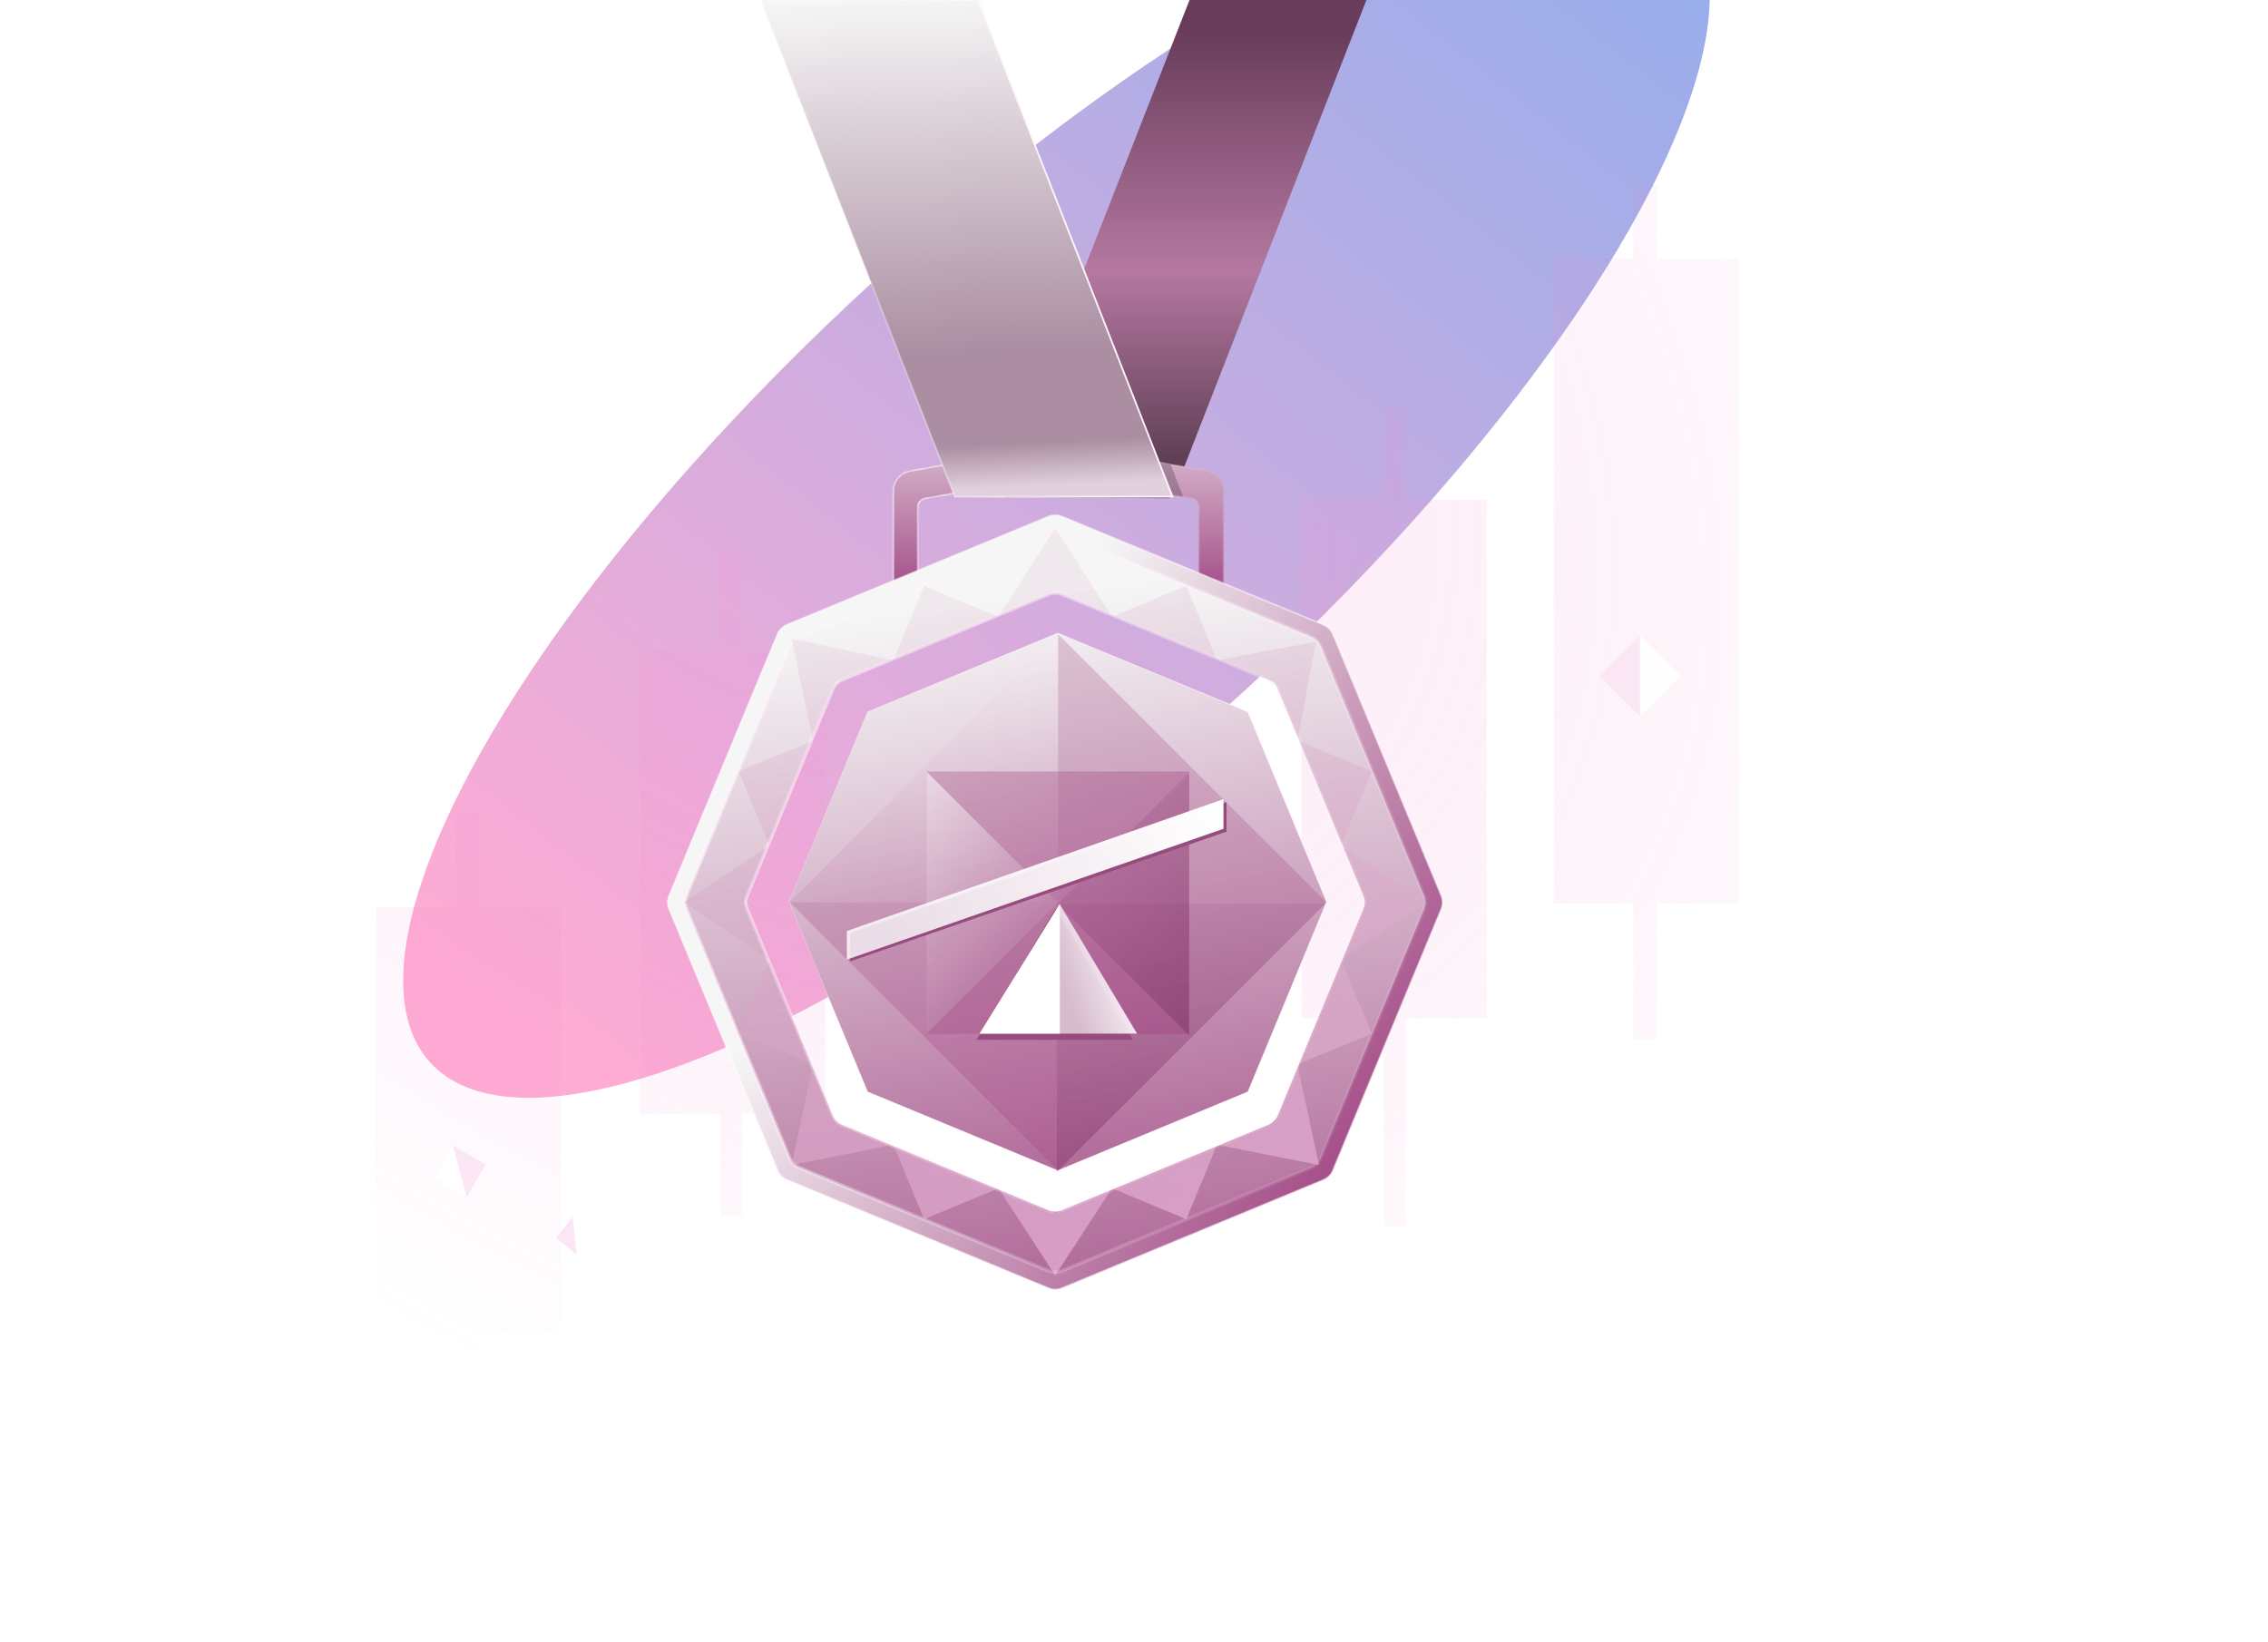 <svg width="663" height="480" viewBox="0 0 663 480" fill="none" xmlns="http://www.w3.org/2000/svg">
<g clip-path="url(#clip0_191_4082)">
<g opacity="0.6" filter="url(#filter0_f_191_4082)">
<ellipse cx="308.83" cy="142.756" rx="80.769" ry="248.365" transform="rotate(47.458 308.83 142.756)" fill="url(#paint0_linear_191_4082)"/>
</g>
<path d="M399.442 0H347.728L292.24 141.736C291.582 143.417 292.811 145.235 294.616 145.251L341.406 145.659C342.119 145.665 342.762 145.23 343.021 144.566L399.442 0Z" fill="url(#paint1_linear_191_4082)"/>
<mask id="path-3-inside-1_191_4082" fill="white">
<path fill-rule="evenodd" clip-rule="evenodd" d="M266.047 137.657C263.182 138.171 261.097 140.664 261.097 143.575V170.605C261.097 172.028 262.25 173.181 263.673 173.181H268.434C268.357 172.938 268.316 172.678 268.316 172.409V148.285C268.316 147.035 269.215 145.964 270.447 145.748L308.93 138.985C309.225 138.933 309.527 138.933 309.822 138.985L348.305 145.748C349.537 145.964 350.435 147.035 350.435 148.285V172.409C350.435 172.678 350.394 172.938 350.318 173.181H355.078C356.501 173.181 357.655 172.028 357.655 170.605V143.575C357.655 140.664 355.569 138.171 352.704 137.657L310.437 130.077C309.735 129.951 309.016 129.951 308.314 130.077L266.047 137.657Z"/>
</mask>
<path fill-rule="evenodd" clip-rule="evenodd" d="M266.047 137.657C263.182 138.171 261.097 140.664 261.097 143.575V170.605C261.097 172.028 262.25 173.181 263.673 173.181H268.434C268.357 172.938 268.316 172.678 268.316 172.409V148.285C268.316 147.035 269.215 145.964 270.447 145.748L308.93 138.985C309.225 138.933 309.527 138.933 309.822 138.985L348.305 145.748C349.537 145.964 350.435 147.035 350.435 148.285V172.409C350.435 172.678 350.394 172.938 350.318 173.181H355.078C356.501 173.181 357.655 172.028 357.655 170.605V143.575C357.655 140.664 355.569 138.171 352.704 137.657L310.437 130.077C309.735 129.951 309.016 129.951 308.314 130.077L266.047 137.657Z" fill="url(#paint2_linear_191_4082)"/>
<path d="M266.047 137.657L266.002 137.404L266.047 137.657ZM268.434 173.181V173.439H268.785L268.68 173.104L268.434 173.181ZM270.447 145.748L270.402 145.494L270.447 145.748ZM308.93 138.985L308.974 139.239H308.974L308.93 138.985ZM309.822 138.985L309.777 139.239L309.822 138.985ZM348.305 145.748L348.35 145.494L348.305 145.748ZM350.318 173.181L350.072 173.104L349.967 173.439H350.318V173.181ZM352.704 137.657L352.75 137.404L352.704 137.657ZM310.437 130.077L310.482 129.823V129.823L310.437 130.077ZM308.314 130.077L308.269 129.823V129.823L308.314 130.077ZM261.354 143.575C261.354 140.789 263.35 138.403 266.093 137.911L266.002 137.404C263.014 137.94 260.839 140.539 260.839 143.575H261.354ZM261.354 170.605V143.575H260.839V170.605H261.354ZM263.673 172.924C262.392 172.924 261.354 171.885 261.354 170.605H260.839C260.839 172.17 262.108 173.439 263.673 173.439V172.924ZM268.434 172.924H263.673V173.439H268.434V172.924ZM268.68 173.104C268.611 172.885 268.574 172.652 268.574 172.409H268.058C268.058 172.705 268.104 172.99 268.188 173.258L268.68 173.104ZM268.574 172.409V148.285H268.058V172.409H268.574ZM268.574 148.285C268.574 147.16 269.382 146.197 270.491 146.002L270.402 145.494C269.047 145.732 268.058 146.909 268.058 148.285H268.574ZM270.491 146.002L308.974 139.239L308.885 138.731L270.402 145.494L270.491 146.002ZM308.974 139.239C309.24 139.192 309.512 139.192 309.777 139.239L309.866 138.731C309.542 138.674 309.21 138.674 308.885 138.731L308.974 139.239ZM309.777 139.239L348.26 146.002L348.35 145.494L309.866 138.731L309.777 139.239ZM348.26 146.002C349.369 146.197 350.178 147.16 350.178 148.285H350.693C350.693 146.909 349.705 145.732 348.35 145.494L348.26 146.002ZM350.178 148.285V172.409H350.693V148.285H350.178ZM350.178 172.409C350.178 172.652 350.141 172.885 350.072 173.104L350.564 173.258C350.648 172.99 350.693 172.705 350.693 172.409H350.178ZM355.078 172.924H350.318V173.439H355.078V172.924ZM357.397 170.605C357.397 171.885 356.359 172.924 355.078 172.924V173.439C356.643 173.439 357.912 172.17 357.912 170.605H357.397ZM357.397 143.575V170.605H357.912V143.575H357.397ZM352.659 137.911C355.401 138.403 357.397 140.789 357.397 143.575H357.912C357.912 140.539 355.738 137.94 352.75 137.404L352.659 137.911ZM310.391 130.33L352.659 137.911L352.75 137.404L310.482 129.823L310.391 130.33ZM308.36 130.33C309.032 130.21 309.72 130.21 310.391 130.33L310.482 129.823C309.75 129.692 309.001 129.692 308.269 129.823L308.36 130.33ZM266.093 137.911L308.36 130.33L308.269 129.823L266.002 137.404L266.093 137.911Z" fill="url(#paint3_linear_191_4082)" mask="url(#path-3-inside-1_191_4082)"/>
<path fill-rule="evenodd" clip-rule="evenodd" d="M484.368 54.105H477.497V75.575H454.243V264.089H477.497V304.018H484.368V264.089H508.388V75.575H484.368V54.105ZM410.926 119.354H404.499V146.121H380.452V297.653H404.499V358.467H410.926V297.653H434.597V146.121H410.926V119.354ZM241.243 190.318H216.878V161.454H210.562V190.318H187.099V325.615H210.562V355.38H216.878V325.615H241.243V190.318ZM133.39 265.12H109.927V389.593H133.39V415.663H139.817V389.593H164.072V265.12H139.817V237.22H133.39V265.12Z" fill="url(#paint4_radial_191_4082)"/>
<g opacity="0.3" filter="url(#filter1_f_191_4082)">
<path d="M333.218 133.974L342.242 135.778L345.851 145.249L336.376 143.896L333.218 133.974Z" fill="#3D2E3C"/>
</g>
<path d="M222.293 0L285.913 0L342.765 145.219H279.145L222.293 0Z" fill="url(#paint5_linear_191_4082)" stroke="url(#paint6_linear_191_4082)" stroke-width="0.515" stroke-linejoin="round"/>
<path fill-rule="evenodd" clip-rule="evenodd" d="M310.444 151.001C309.182 150.478 307.764 150.478 306.502 151.001L230.082 182.64C228.819 183.162 227.816 184.165 227.292 185.428L195.639 261.808C195.116 263.072 195.116 264.491 195.639 265.754L227.292 342.134C227.816 343.397 228.819 344.4 230.082 344.923L306.502 376.562C307.764 377.084 309.182 377.084 310.444 376.562L386.864 344.923C388.127 344.4 389.13 343.397 389.654 342.134L421.307 265.754C421.83 264.491 421.83 263.072 421.307 261.808L389.654 185.428C389.13 184.165 388.127 183.162 386.864 182.64L310.444 151.001ZM375.726 196.56L308.473 168.717L241.22 196.56L213.363 263.781L241.22 331.002L308.473 358.845L375.726 331.002L403.583 263.781L375.726 196.56Z" fill="url(#paint7_linear_191_4082)"/>
<path d="M306.502 151.001L306.403 150.762L306.502 151.001ZM310.444 151.001L310.543 150.762L310.444 151.001ZM230.082 182.64L229.983 182.402L230.082 182.64ZM227.292 185.428L227.054 185.329L227.292 185.428ZM195.639 261.808L195.877 261.907H195.877L195.639 261.808ZM195.639 265.754L195.401 265.853H195.401L195.639 265.754ZM227.292 342.134L227.53 342.036L227.292 342.134ZM230.082 344.923L230.18 344.685L230.082 344.923ZM306.502 376.562L306.403 376.8L306.502 376.562ZM310.444 376.562L310.543 376.8L310.444 376.562ZM386.864 344.923L386.766 344.685L386.864 344.923ZM389.654 342.134L389.416 342.036L389.654 342.134ZM421.307 265.754L421.545 265.853L421.307 265.754ZM421.307 261.808L421.069 261.907L421.069 261.907L421.307 261.808ZM389.654 185.428L389.416 185.527L389.654 185.428ZM386.864 182.64L386.963 182.402L386.864 182.64ZM308.473 168.717L308.572 168.479C308.508 168.452 308.438 168.452 308.374 168.479L308.473 168.717ZM375.726 196.56L375.964 196.462C375.938 196.399 375.888 196.348 375.824 196.322L375.726 196.56ZM241.22 196.56L241.122 196.322C241.059 196.348 241.008 196.399 240.982 196.462L241.22 196.56ZM213.363 263.781L213.125 263.682C213.099 263.745 213.099 263.816 213.125 263.88L213.363 263.781ZM241.22 331.002L240.982 331.1C241.008 331.163 241.059 331.213 241.122 331.24L241.22 331.002ZM308.473 358.845L308.374 359.083C308.438 359.109 308.508 359.109 308.572 359.083L308.473 358.845ZM375.726 331.002L375.824 331.24C375.888 331.213 375.938 331.163 375.964 331.1L375.726 331.002ZM403.583 263.781L403.821 263.88C403.847 263.816 403.847 263.745 403.821 263.682L403.583 263.781ZM306.6 151.239C307.799 150.742 309.147 150.742 310.346 151.239L310.543 150.762C309.217 150.214 307.729 150.214 306.403 150.762L306.6 151.239ZM230.18 182.878L306.6 151.239L306.403 150.762L229.983 182.402L230.18 182.878ZM227.53 185.527C228.027 184.327 228.981 183.374 230.18 182.878L229.983 182.402C228.657 182.951 227.604 184.004 227.054 185.329L227.53 185.527ZM195.877 261.907L227.53 185.527L227.054 185.329L195.401 261.71L195.877 261.907ZM195.877 265.655C195.38 264.455 195.38 263.107 195.877 261.907L195.401 261.71C194.852 263.036 194.852 264.526 195.401 265.853L195.877 265.655ZM227.53 342.036L195.877 265.655L195.401 265.853L227.054 342.233L227.53 342.036ZM230.18 344.685C228.981 344.188 228.027 343.235 227.53 342.036L227.054 342.233C227.604 343.559 228.657 344.612 229.983 345.161L230.18 344.685ZM306.6 376.324L230.18 344.685L229.983 345.161L306.403 376.8L306.6 376.324ZM310.346 376.324C309.147 376.82 307.799 376.82 306.6 376.324L306.403 376.8C307.729 377.349 309.217 377.349 310.543 376.8L310.346 376.324ZM386.766 344.685L310.346 376.324L310.543 376.8L386.963 345.161L386.766 344.685ZM389.416 342.036C388.919 343.235 387.965 344.188 386.766 344.685L386.963 345.161C388.289 344.612 389.342 343.559 389.892 342.233L389.416 342.036ZM421.069 265.655L389.416 342.036L389.892 342.233L421.545 265.853L421.069 265.655ZM421.069 261.907C421.566 263.107 421.566 264.455 421.069 265.655L421.545 265.853C422.094 264.526 422.094 263.036 421.545 261.71L421.069 261.907ZM389.416 185.527L421.069 261.907L421.545 261.71L389.892 185.329L389.416 185.527ZM386.766 182.878C387.965 183.374 388.919 184.327 389.416 185.527L389.892 185.329C389.342 184.004 388.289 182.951 386.963 182.402L386.766 182.878ZM310.346 151.239L386.766 182.878L386.963 182.402L310.543 150.762L310.346 151.239ZM308.374 168.955L375.627 196.798L375.824 196.322L308.572 168.479L308.374 168.955ZM241.319 196.798L308.572 168.955L308.374 168.479L241.122 196.322L241.319 196.798ZM213.601 263.88L241.458 196.659L240.982 196.462L213.125 263.682L213.601 263.88ZM241.458 330.903L213.601 263.682L213.125 263.88L240.982 331.1L241.458 330.903ZM308.572 358.607L241.319 330.763L241.122 331.24L308.374 359.083L308.572 358.607ZM375.627 330.763L308.374 358.607L308.572 359.083L375.824 331.24L375.627 330.763ZM403.345 263.682L375.488 330.903L375.964 331.1L403.821 263.88L403.345 263.682ZM375.488 196.659L403.345 263.88L403.821 263.682L375.964 196.462L375.488 196.659Z" fill="url(#paint8_linear_191_4082)"/>
<path fill-rule="evenodd" clip-rule="evenodd" d="M386.095 188.984C385.572 187.722 384.569 186.719 383.306 186.196L310.445 156.03C309.182 155.508 307.764 155.508 306.502 156.03L233.641 186.196C232.378 186.719 231.375 187.722 230.851 188.984L200.672 261.808C200.149 263.071 200.149 264.49 200.672 265.753L230.851 338.577C231.375 339.84 232.378 340.842 233.641 341.365L306.502 371.531C307.764 372.054 309.182 372.054 310.445 371.531L383.306 341.365C384.569 340.842 385.572 339.84 386.095 338.577L416.275 265.753C416.798 264.49 416.798 263.071 416.275 261.808L386.095 188.984ZM373.565 201.508C373.042 200.246 372.039 199.243 370.776 198.72L310.445 173.742C309.182 173.219 307.764 173.219 306.502 173.742L246.171 198.72C244.908 199.243 243.905 200.246 243.381 201.508L218.393 261.808C217.869 263.071 217.869 264.49 218.393 265.753L243.381 326.053C243.905 327.316 244.908 328.318 246.171 328.841L306.502 353.819C307.764 354.342 309.182 354.342 310.445 353.819L370.776 328.841C372.039 328.318 373.042 327.316 373.565 326.053L398.554 265.753C399.078 264.49 399.078 263.071 398.554 261.808L373.565 201.508Z" fill="url(#paint9_linear_191_4082)"/>
<path d="M398.554 265.753L399.03 265.951L398.554 265.753ZM398.554 261.808L399.03 261.611L398.554 261.808ZM370.776 328.841L370.579 328.365L370.776 328.841ZM373.565 326.053L374.041 326.25L373.565 326.053ZM306.502 353.819L306.699 353.343L306.502 353.819ZM310.445 353.819L310.642 354.296L310.445 353.819ZM243.381 326.053L242.905 326.25L243.381 326.053ZM246.171 328.841L245.974 329.317L246.171 328.841ZM218.393 261.808L218.869 262.005L218.393 261.808ZM218.393 265.753L217.917 265.951L218.393 265.753ZM246.171 198.72L245.974 198.244L246.171 198.72ZM243.381 201.508L242.905 201.311L243.381 201.508ZM370.776 198.72L370.973 198.244L370.776 198.72ZM373.565 201.508L374.041 201.311L373.565 201.508ZM306.502 173.742L306.305 173.266L306.502 173.742ZM416.275 261.808L415.798 262.005L416.275 261.808ZM383.306 341.365L383.109 340.889L383.306 341.365ZM386.095 338.577L385.619 338.38L386.095 338.577ZM306.502 371.531L306.305 372.007L306.502 371.531ZM310.445 371.531L310.247 371.055L310.445 371.531ZM230.851 338.577L230.375 338.774L230.851 338.577ZM233.641 341.365L233.838 340.889L233.641 341.365ZM200.672 261.808L200.196 261.611L200.672 261.808ZM200.672 265.753L200.196 265.951L200.672 265.753ZM233.641 186.196L233.443 185.72L233.641 186.196ZM383.306 186.196L383.109 186.672L383.306 186.196ZM386.095 188.984L386.572 188.787L386.095 188.984ZM310.445 156.03L310.642 155.554L310.445 156.03ZM310.247 156.506L383.109 186.672L383.503 185.72L310.642 155.554L310.247 156.506ZM233.838 186.672L306.699 156.506L306.305 155.554L233.443 185.72L233.838 186.672ZM201.148 262.005L231.327 189.181L230.375 188.787L200.196 261.611L201.148 262.005ZM231.327 338.38L201.148 265.556L200.196 265.951L230.375 338.774L231.327 338.38ZM306.699 371.055L233.838 340.889L233.443 341.841L306.305 372.007L306.699 371.055ZM383.109 340.889L310.247 371.055L310.642 372.007L383.503 341.841L383.109 340.889ZM415.798 265.556L385.619 338.38L386.572 338.774L416.751 265.951L415.798 265.556ZM385.619 189.181L415.798 262.005L416.751 261.611L386.572 188.787L385.619 189.181ZM310.247 174.218L370.579 199.196L370.973 198.244L310.642 173.266L310.247 174.218ZM246.368 199.196L306.699 174.218L306.305 173.266L245.974 198.244L246.368 199.196ZM218.869 262.005L243.858 201.706L242.905 201.311L217.917 261.611L218.869 262.005ZM243.858 325.856L218.869 265.556L217.917 265.951L242.905 326.25L243.858 325.856ZM306.699 353.343L246.368 328.365L245.974 329.317L306.305 354.296L306.699 353.343ZM370.579 328.365L310.247 353.343L310.642 354.296L370.973 329.317L370.579 328.365ZM398.078 265.556L373.089 325.856L374.041 326.25L399.03 265.951L398.078 265.556ZM373.089 201.706L398.078 262.005L399.03 261.611L374.041 201.311L373.089 201.706ZM399.03 265.951C399.606 264.561 399.606 263 399.03 261.611L398.078 262.005C398.549 263.142 398.549 264.419 398.078 265.556L399.03 265.951ZM370.973 329.317C372.362 328.742 373.466 327.639 374.041 326.25L373.089 325.856C372.618 326.992 371.716 327.895 370.579 328.365L370.973 329.317ZM306.305 354.296C307.694 354.87 309.253 354.87 310.642 354.296L310.247 353.343C309.112 353.814 307.835 353.814 306.699 353.343L306.305 354.296ZM242.905 326.25C243.481 327.639 244.585 328.742 245.974 329.317L246.368 328.365C245.231 327.895 244.328 326.992 243.858 325.856L242.905 326.25ZM217.917 261.611C217.341 263 217.341 264.561 217.917 265.951L218.869 265.556C218.398 264.419 218.398 263.142 218.869 262.005L217.917 261.611ZM245.974 198.244C244.585 198.819 243.481 199.922 242.905 201.311L243.858 201.706C244.328 200.569 245.231 199.667 246.368 199.196L245.974 198.244ZM370.579 199.196C371.716 199.667 372.618 200.569 373.089 201.706L374.041 201.311C373.466 199.922 372.362 198.819 370.973 198.244L370.579 199.196ZM310.642 173.266C309.253 172.691 307.694 172.691 306.305 173.266L306.699 174.218C307.835 173.748 309.112 173.748 310.247 174.218L310.642 173.266ZM416.751 265.951C417.326 264.561 417.326 263 416.751 261.611L415.798 262.005C416.27 263.142 416.27 264.419 415.798 265.556L416.751 265.951ZM383.503 341.841C384.892 341.266 385.996 340.163 386.572 338.774L385.619 338.38C385.149 339.516 384.246 340.419 383.109 340.889L383.503 341.841ZM306.305 372.007C307.694 372.582 309.253 372.582 310.642 372.007L310.247 371.055C309.112 371.525 307.835 371.525 306.699 371.055L306.305 372.007ZM230.375 338.774C230.951 340.163 232.054 341.266 233.443 341.841L233.838 340.889C232.701 340.419 231.798 339.516 231.327 338.38L230.375 338.774ZM200.196 261.611C199.621 263 199.621 264.561 200.196 265.951L201.148 265.556C200.677 264.419 200.677 263.142 201.148 262.005L200.196 261.611ZM233.443 185.72C232.054 186.295 230.951 187.398 230.375 188.787L231.327 189.181C231.798 188.045 232.701 187.143 233.838 186.672L233.443 185.72ZM383.109 186.672C384.246 187.143 385.149 188.045 385.619 189.181L386.572 188.787C385.996 187.398 384.892 186.295 383.503 185.72L383.109 186.672ZM310.642 155.554C309.253 154.979 307.694 154.979 306.305 155.554L306.699 156.506C307.835 156.036 309.112 156.036 310.247 156.506L310.642 155.554Z" fill="url(#paint10_linear_191_4082)" fill-opacity="0.6"/>
<path opacity="0.5" fill-rule="evenodd" clip-rule="evenodd" d="M324.648 179.625L308.473 154.411L292.298 179.626L308.473 172.929L324.648 179.625ZM325.679 180.052L355.517 192.406L346.8 171.262L325.679 180.052ZM356.615 192.86L372.748 199.54L379.422 215.644L384.727 187.612L356.615 192.86ZM379.892 216.779L392.238 246.57L401.003 225.49L379.892 216.779ZM392.711 247.711L399.372 263.784L392.653 279.996L417.008 263.834L392.711 247.711ZM392.217 281.048L379.842 310.911L401.003 302.179L392.217 281.048ZM379.422 311.922L372.748 328.028L356.434 334.782L385.579 340.556L379.422 311.922ZM355.567 335.141L325.557 347.566L346.8 356.407L355.567 335.141ZM324.729 347.909L308.473 354.639L292.218 347.908L308.473 372.838L324.729 347.909ZM291.389 347.566L261.379 335.141L270.146 356.407L291.389 347.566ZM260.513 334.782L244.198 328.028L237.524 311.922L231.367 340.556L260.513 334.782ZM237.105 310.911L224.73 281.048L215.943 302.179L237.105 310.911ZM224.293 279.996L217.575 263.784L224.236 247.711L199.938 263.834L224.293 279.996ZM224.709 246.57L237.054 216.779L215.943 225.49L224.709 246.57ZM237.511 215.676L244.198 199.54L260.366 192.846L231.367 186.693L237.511 215.676ZM261.43 192.406L291.268 180.052L270.146 171.262L261.43 192.406Z" fill="url(#paint11_linear_191_4082)"/>
<path d="M309.204 185.091L364.761 208.093L387.773 263.623L364.761 319.153L309.204 342.154L253.647 319.153L230.635 263.623L253.647 208.093L309.204 185.091Z" fill="url(#paint12_linear_191_4082)" stroke="url(#paint13_linear_191_4082)" stroke-width="0.166" stroke-linejoin="round"/>
<g opacity="0.3">
<path d="M309.312 185.412L387.735 263.798L309.312 342.184L230.888 263.798L309.312 185.412Z" fill="url(#paint14_linear_191_4082)"/>
<path d="M309.312 185.412V263.798H230.888L309.312 185.412Z" fill="url(#paint15_linear_191_4082)"/>
<path d="M308.925 342.57V264.184H387.349L308.925 342.57Z" fill="url(#paint16_linear_191_4082)"/>
</g>
<g opacity="0.4">
<path d="M270.834 225.533H347.6V302.263H270.834V225.533Z" fill="url(#paint17_linear_191_4082)"/>
<path d="M270.834 225.533L309.217 263.898L270.834 302.263V225.533Z" fill="url(#paint18_linear_191_4082)"/>
<path d="M347.601 302.641L309.217 264.276L347.601 225.911V302.641Z" fill="url(#paint19_linear_191_4082)"/>
</g>
<path d="M248.463 272.764L248.463 281.062L358.556 243.12L358.557 234.514L248.463 272.764Z" fill="#964C7E"/>
<path d="M308.701 265.546L285.407 303.967H331.218L308.701 265.546Z" fill="#964C7E"/>
<path fill-rule="evenodd" clip-rule="evenodd" d="M247.56 280.515L247.56 272.154L357.654 233.612L357.654 242.283L247.56 280.515Z" fill="url(#paint20_linear_191_4082)"/>
<path d="M286.364 302.163L309.766 264.28L332.387 302.163H286.364Z" fill="url(#paint21_linear_191_4082)"/>
<path d="M286.364 302.163L309.827 264.28V302.163H286.364Z" fill="white"/>
<rect opacity="0.9" width="11.065" height="11.063" transform="matrix(0.866 0.5 0.5 -0.866 126.858 344.434)" fill="white"/>
<path opacity="0.1" d="M136.443 349.965L141.975 340.387L132.39 334.855L136.443 349.965Z" fill="#D30B90"/>
<rect opacity="0.9" width="16.723" height="16.723" transform="matrix(-0.708 -0.706 -0.706 0.708 491.225 197.552)" fill="white"/>
<path opacity="0.1" d="M479.384 185.744L467.569 197.58L479.411 209.388L479.384 185.744Z" fill="#D30B90"/>
<rect opacity="0.9" width="7.752" height="7.751" transform="matrix(-0.779 -0.627 -0.627 0.779 173.424 360.698)" fill="white"/>
<path opacity="0.1" d="M167.384 355.838L162.522 361.875L168.562 366.735L167.384 355.838Z" fill="#D30B90"/>
</g>
<defs>
<filter id="filter0_f_191_4082" x="-36.772" y="-190.038" width="691.203" height="665.587" filterUnits="userSpaceOnUse" color-interpolation-filters="sRGB">
<feFlood flood-opacity="0" result="BackgroundImageFix"/>
<feBlend mode="normal" in="SourceGraphic" in2="BackgroundImageFix" result="shape"/>
<feGaussianBlur stdDeviation="77.293" result="effect1_foregroundBlur_191_4082"/>
</filter>
<filter id="filter1_f_191_4082" x="332.359" y="133.115" width="14.351" height="12.992" filterUnits="userSpaceOnUse" color-interpolation-filters="sRGB">
<feFlood flood-opacity="0" result="BackgroundImageFix"/>
<feBlend mode="normal" in="SourceGraphic" in2="BackgroundImageFix" result="shape"/>
<feGaussianBlur stdDeviation="0.429" result="effect1_foregroundBlur_191_4082"/>
</filter>
<linearGradient id="paint0_linear_191_4082" x1="308.83" y1="-105.609" x2="382.264" y2="352.833" gradientUnits="userSpaceOnUse">
<stop stop-color="#4E77DF"/>
<stop offset="1" stop-color="#FF74B7"/>
</linearGradient>
<linearGradient id="paint1_linear_191_4082" x1="337.125" y1="0" x2="337.125" y2="145.219" gradientUnits="userSpaceOnUse">
<stop offset="0.06" stop-color="#683C5A"/>
<stop offset="0.545" stop-color="#B578A1"/>
<stop offset="1" stop-color="#4F3446"/>
</linearGradient>
<linearGradient id="paint2_linear_191_4082" x1="309.376" y1="129.915" x2="309.376" y2="168.67" gradientUnits="userSpaceOnUse">
<stop stop-color="#D8BACE"/>
<stop offset="1" stop-color="#A9588F"/>
</linearGradient>
<linearGradient id="paint3_linear_191_4082" x1="309.376" y1="129.915" x2="359.445" y2="170.943" gradientUnits="userSpaceOnUse">
<stop stop-color="white"/>
<stop offset="1" stop-color="#BB7DA7"/>
</linearGradient>
<radialGradient id="paint4_radial_191_4082" cx="0" cy="0" r="1" gradientUnits="userSpaceOnUse" gradientTransform="translate(239.439 107.336) rotate(37.1) scale(405.076 302.734)">
<stop stop-color="#FFA5E2" stop-opacity="0.25"/>
<stop offset="1" stop-color="#E970C1" stop-opacity="0"/>
</radialGradient>
<linearGradient id="paint5_linear_191_4082" x1="243.5" y1="-1.08319e-08" x2="250.331" y2="144.64" gradientUnits="userSpaceOnUse">
<stop stop-color="#F6F6F6"/>
<stop offset="0.723" stop-color="#AB8EA2"/>
<stop offset="0.912" stop-color="#AB8EA2"/>
<stop offset="1" stop-color="#E1D1DC"/>
</linearGradient>
<linearGradient id="paint6_linear_191_4082" x1="301.733" y1="19.402" x2="252.161" y2="26.749" gradientUnits="userSpaceOnUse">
<stop stop-color="#FFF4FB"/>
<stop offset="1" stop-color="white" stop-opacity="0.3"/>
</linearGradient>
<linearGradient id="paint7_linear_191_4082" x1="239.535" y1="214.085" x2="397.807" y2="327.741" gradientUnits="userSpaceOnUse">
<stop offset="0.177" stop-color="#F6F6F6"/>
<stop offset="1" stop-color="#A6518A"/>
</linearGradient>
<linearGradient id="paint8_linear_191_4082" x1="412.956" y1="297.427" x2="220.206" y2="223.729" gradientUnits="userSpaceOnUse">
<stop stop-color="#FFF4FB" stop-opacity="0.5"/>
<stop offset="1" stop-color="white" stop-opacity="0.6"/>
</linearGradient>
<linearGradient id="paint9_linear_191_4082" x1="245.89" y1="181.42" x2="271.352" y2="375.04" gradientUnits="userSpaceOnUse">
<stop stop-color="#F6F6F6"/>
<stop offset="1" stop-color="#B36E9C"/>
</linearGradient>
<linearGradient id="paint10_linear_191_4082" x1="392.703" y1="329.008" x2="216.925" y2="223.755" gradientUnits="userSpaceOnUse">
<stop stop-color="#FFF4FB" stop-opacity="0.15"/>
<stop offset="1" stop-color="#FFF4FB"/>
</linearGradient>
<linearGradient id="paint11_linear_191_4082" x1="262.796" y1="179.985" x2="308.513" y2="372.829" gradientUnits="userSpaceOnUse">
<stop stop-color="#B673A0" stop-opacity="0.2"/>
<stop offset="1" stop-color="#FFCFF0"/>
</linearGradient>
<linearGradient id="paint12_linear_191_4082" x1="251.535" y1="185.091" x2="281.165" y2="345.038" gradientUnits="userSpaceOnUse">
<stop stop-color="#F6F6F6"/>
<stop offset="1" stop-color="#B36E9C"/>
</linearGradient>
<linearGradient id="paint13_linear_191_4082" x1="344.128" y1="206.076" x2="319.077" y2="264.671" gradientUnits="userSpaceOnUse">
<stop stop-color="#FFF4FB"/>
<stop offset="1" stop-color="white" stop-opacity="0.35"/>
</linearGradient>
<linearGradient id="paint14_linear_191_4082" x1="251.75" y1="185.412" x2="281.325" y2="345.062" gradientUnits="userSpaceOnUse">
<stop stop-color="#AA6290"/>
<stop offset="1" stop-color="#A23F81"/>
</linearGradient>
<linearGradient id="paint15_linear_191_4082" x1="270.1" y1="185.412" x2="291.522" y2="280.792" gradientUnits="userSpaceOnUse">
<stop stop-color="white"/>
<stop offset="1" stop-color="white" stop-opacity="0"/>
</linearGradient>
<linearGradient id="paint16_linear_191_4082" x1="348.137" y1="342.57" x2="326.716" y2="247.189" gradientUnits="userSpaceOnUse">
<stop stop-color="#621248"/>
<stop offset="1" stop-color="#9C377A"/>
</linearGradient>
<linearGradient id="paint17_linear_191_4082" x1="242.661" y1="253.693" x2="335.294" y2="317.388" gradientUnits="userSpaceOnUse">
<stop stop-color="#AA6290"/>
<stop offset="1" stop-color="#A23F81"/>
</linearGradient>
<linearGradient id="paint18_linear_191_4082" x1="251.643" y1="244.716" x2="308.823" y2="280.932" gradientUnits="userSpaceOnUse">
<stop stop-color="white"/>
<stop offset="1" stop-color="white" stop-opacity="0"/>
</linearGradient>
<linearGradient id="paint19_linear_191_4082" x1="366.792" y1="283.458" x2="309.611" y2="247.242" gradientUnits="userSpaceOnUse">
<stop stop-color="#621248"/>
<stop offset="1" stop-color="#9C377A"/>
</linearGradient>
<linearGradient id="paint20_linear_191_4082" x1="354.728" y1="231.108" x2="260.298" y2="277.359" gradientUnits="userSpaceOnUse">
<stop stop-color="white"/>
<stop offset="1" stop-color="white" stop-opacity="0.81"/>
</linearGradient>
<linearGradient id="paint21_linear_191_4082" x1="333.572" y1="279.457" x2="310.732" y2="287.353" gradientUnits="userSpaceOnUse">
<stop stop-color="white"/>
<stop offset="1" stop-color="white" stop-opacity="0.62"/>
</linearGradient>
<clipPath id="clip0_191_4082">
<rect width="663" height="480.933" fill="white"/>
</clipPath>
</defs>
</svg>
